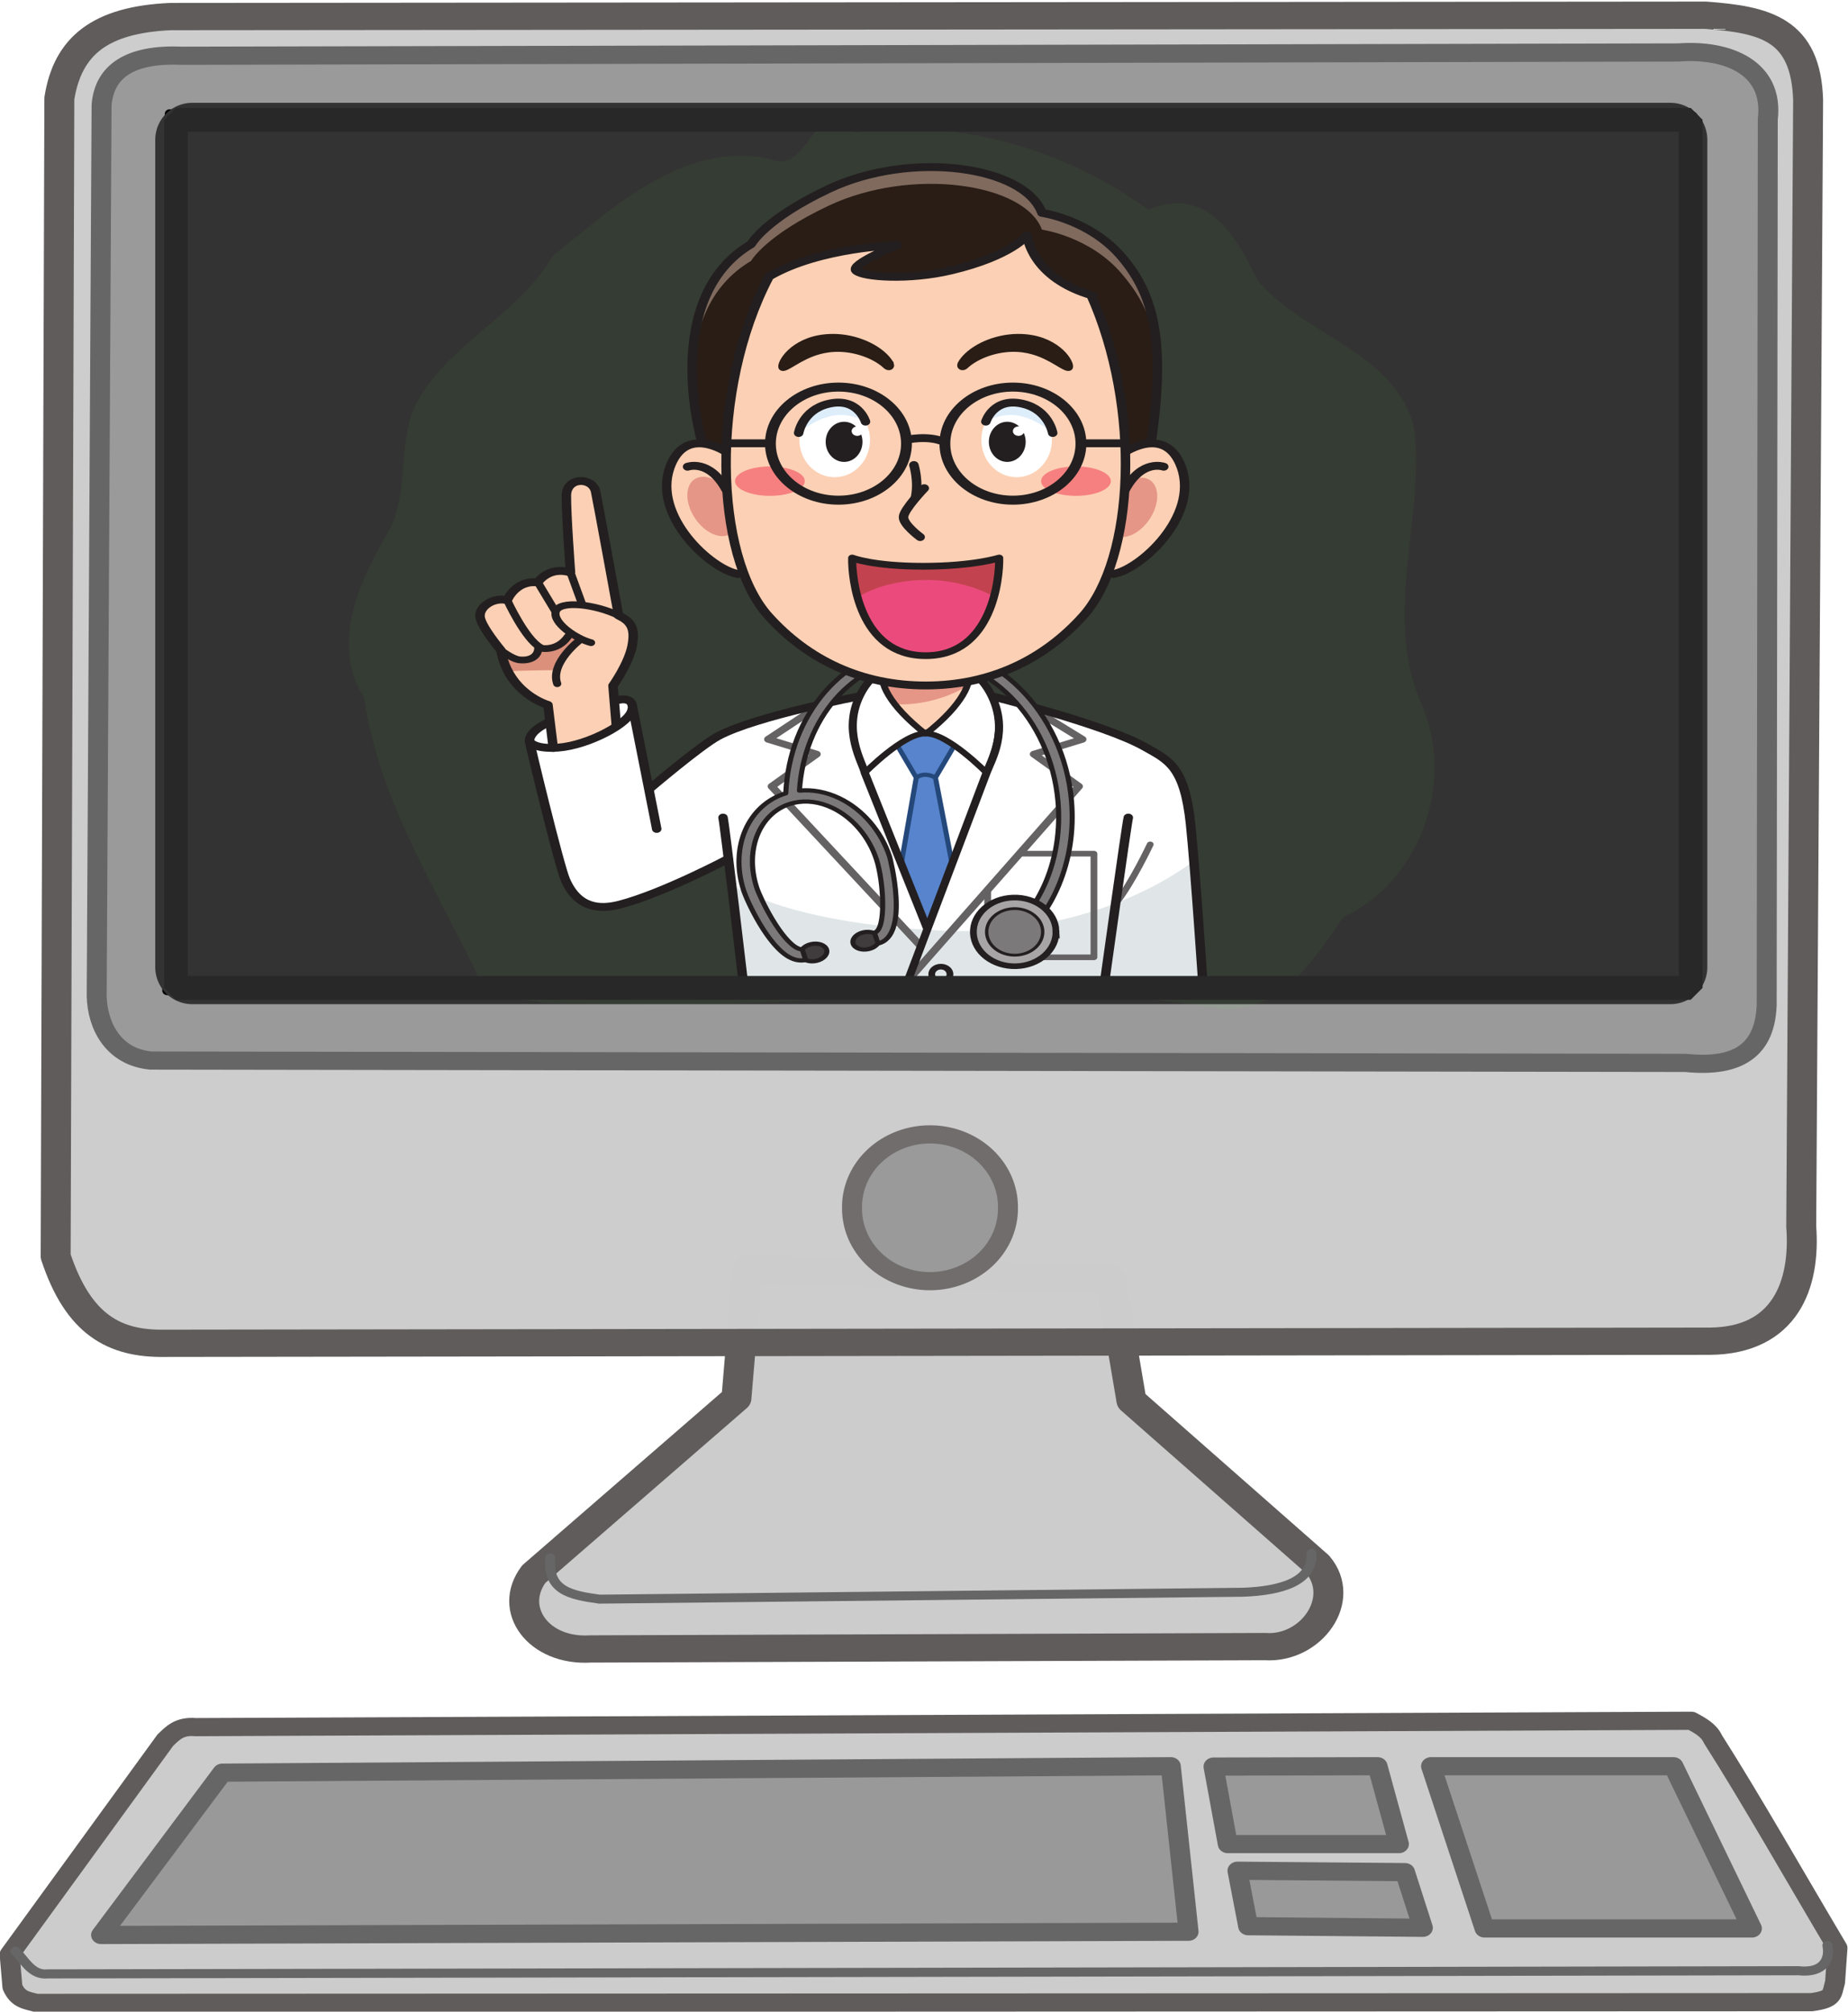 <?xml version="1.0" encoding="UTF-8"?>
<svg width="725.63" height="789.94" version="1.0" viewBox="0 0 680.28 740.57" xmlns="http://www.w3.org/2000/svg">
<defs>
<filter id="a" x="-.109" y="-.133" width="1.218" height="1.266" color-interpolation-filters="sRGB">
<feGaussianBlur stdDeviation="18.19"/>
</filter>
</defs>
<path transform="matrix(3.675 0 0 3.346 -1067.9 -1869.6)" d="m364.35 712.6-20.3 19.35c-2.64 3.88 0.48 8.58 5.67 8.23l67.58-0.26c4.61 0.35 8.23-5.19 5.28-9.03l-18.66-18.03-2.06-13.36-36.42-1.07z" fill="#ccc" stroke="#605c5c" stroke-linecap="round" stroke-linejoin="round" stroke-width="3"/>
<path transform="matrix(3.675 0 0 3.346 -1067.9 -1869.6)" d="m296.53 569.58-0.37 127.4c2.27 7.54 5.88 9.65 10.9 9.57l154.79-0.23c7.53-0.06 9.6-6.18 9.16-12.62l0.69-123.94c-0.22-7.82-4.33-8.84-10.28-9.33l-153.76 0.15c-7.06 0.35-10.3 3.24-11.13 9z" fill="#ccc" fill-opacity=".992" stroke="#605c5c" stroke-linecap="round" stroke-linejoin="round" stroke-width="3"/>
<path transform="matrix(3.675 0 0 3.346 -1067.9 -1869.6)" d="m300.76 570.32-0.49 98.03c0.08 3.39 1.74 6.7 5.4 7.09l153.76 0.26c5.58 0.63 7.95-1.69 8.12-6.35l0.11-97.47c0.62-5.66-3.99-7.76-8.94-7.35l-149.96 0.36c-5.12-0.24-7.73 1.68-8 5.43z" fill="#999" fill-opacity=".992" stroke="#666" stroke-linecap="round" stroke-linejoin="round" stroke-width="2"/>
<path transform="matrix(3.675 0 0 3.346 -1067.9 -1869.6)" d="m391.55 691.64a7.81 7.984 0 1 1-15.619 0 7.81 7.984 0 1 1 15.619 0z" fill="#999" fill-opacity=".992" stroke="#716d6d" stroke-linecap="round" stroke-linejoin="round" stroke-width="2"/>
<path transform="matrix(3.675 0 0 3.346 -1067.9 -1869.6)" d="m307.59 571.28-0.25 96.47h152.78v-96.22z" fill="#fff" fill-opacity=".992" stroke="#000" stroke-linecap="round" stroke-linejoin="round"/>
<path transform="matrix(3.675 0 0 3.346 -1067.9 -1869.6)" d="m345.71 730.16c-0.312 3.62 2.045 4.1 4.918 4.54l64.447-0.76c3.847-0.15 7.051-1.19 6.886-4.29" fill="none" stroke="#666" stroke-linecap="round" stroke-linejoin="round" stroke-width=".987"/>
<path transform="matrix(3.675 0 0 3.346 -1067.9 -1869.6)" d="m307.14 750.22-15.59 23.57 0.28 3.57c0.56 1.43 1.43 1.47 2.38 1.76l177.85-0.08c2.24-0.34 1.98-0.86 2.34-2.2l0.24-3.76c-4.15-7.66-8.64-16.36-12.47-22.97-0.41-0.99-1.29-1.51-2.17-2.03l-149.82 0.7c-1.65-0.16-2.31 0.68-3.04 1.44z" fill="#ccc" stroke="#605c5c" stroke-linecap="round" stroke-linejoin="round" stroke-width="2"/>
<path transform="matrix(3.675 0 0 3.346 -1067.9 -1869.6)" d="m292.14 773.43c0.96 1.06 1.64 2.68 3.22 2.5l175.35-0.35c2.63 0.33 3.2-1.39 2.92-2.78" fill="none" stroke="#666" stroke-linecap="round" stroke-linejoin="round"/>
<path transform="matrix(3.675 0 0 3.346 -1067.9 -1869.6)" d="m312.86 753.79-12.15 17.86 108.93-0.36-1.78-18.21z" fill="#999" stroke="#666" stroke-linecap="round" stroke-linejoin="round" stroke-width="2"/>
<path transform="matrix(3.675 0 0 3.346 -1067.9 -1869.6)" d="m412.14 753.12 1.43 8.529h17.14l-2.14-8.57z" fill="#999" stroke="#666" stroke-linecap="round" stroke-linejoin="round" stroke-width="2"/>
<path transform="matrix(3.675 0 0 3.346 -1067.9 -1869.6)" d="m433.93 753.08 5.36 17.85h26.78l-7.86-17.85z" fill="#999" stroke="#666" stroke-linecap="round" stroke-linejoin="round" stroke-width="2"/>
<path transform="matrix(3.675 0 0 3.346 -1067.9 -1869.6)" d="m414.54 764.58 1.07 6.102 17.5 0.176-1.79-6.124-16.78-0.154z" fill="#999" stroke="#666" stroke-linecap="round" stroke-linejoin="round" stroke-width="2"/>
<path d="m70.752 203.76v-152.31h544.14v304.62h-544.14z" fill="#333" stroke="#333" stroke-linejoin="round" stroke-width="27.204"/>
<path d="m175.82 358.95c-16.111-33.055-36.496-65.227-41.835-102.28-12.066-18.783-2.394-40.709 7.242-58.061 11.181-16.142 3.375-37.057 13.784-53.198 12.746-20.17 36.441-30.443 48.469-51.211 22.659-18.137 48.152-42.331 79.808-35.738 15.323 6.993 16.542-27.256 31.58-9.769 37.927-5.259 77.075 6.081 107.82 28.504 21.671-9.05 32.424 9.76 40.248 26.05 17.048 20.36 50.602 26.094 57.69 54.425 3.898 33.955-11.959 69.498 2.978 102.27 11.989 28.412-0.962 64.739-29.254 77.786-10.569 15.774-24.058 36.11-45.783 33.582-36.453-6.19-73.742-6.788-110.68-7.907-45.713 7.763-92.264 6.521-138.44 5.855-4.05-2.253-42.695-2.153-23.624-10.31z" fill="#55e529" filter="url(#a)" opacity=".219"/>
<g transform="matrix(.249 0 0 -.207 174.96 365.8)">
<path d="m1076.3 7s-11.79 213.83-18.81 294.46c-8.99 103.34-32.72 113.67-67.716 137.5-59.832 40.73-204.52 82.312-204.52 82.312h-238.8s-131.6-21.71-191.43-62.445l-97.398-86.988-30.742 149.49-67.832-4.523-55.286-36.914-21.308-21.067s42.93-245.55 53.523-263.24c12.09-20.199 22.602-43.762 59.934-40.918 46.855 3.566 178.72 86.656 178.72 86.656l22.878-234.33h678.78" fill="#fff"/>
<path d="m691.43 112.03c-126.74 6.84-246.44 33.309-317.58 84.93 1.972-0.641 27.8-189.96 27.8-189.96h672.53s-6.99 151.97-12.85 228.2c-81.096-72.5-215.16-131.51-369.9-123.17" fill="#e0e6e8"/>
<path d="m722.49 590.63s-0.586-38.43 12.043-54.375l-66.621-78.254-70.801 78.254c12.625 15.945 12.039 54.375 12.039 54.375h113.34" fill="#fcd0b4"/>
<path d="m614.8 578.27h104.39l6.836-31.856s-55.976-44.875-131.31-28.34l20.078 60.196" fill="#e59686"/>
<path d="m558.32 442.41 106.84 23.918 63.574-13.328 45.235-10.59-105.64-340.24-110 340.24" fill="#fff"/>
<path d="m630.6 234.88 21.329 149.29-35.411 72.348 50.957 9.808 48.211-9.808-35.398-72.348 25.937-154.92-38.75-111.87-36.875 117.5" fill="#5784cc"/>
<path d="m629.98 233 21.954 151.17-35.411 72.348 50.957 9.808 48.211-9.808-35.398-72.348 24.062-149.92" fill="none" stroke="#24487a" stroke-linecap="round" stroke-linejoin="round" stroke-miterlimit="10" stroke-width="7.5"/>
<path d="m651.93 384.17s11.132 11.508 28.359 0" fill="none" stroke="#24487a" stroke-linecap="round" stroke-linejoin="round" stroke-miterlimit="10" stroke-width="7.5"/>
<path d="m817.85 511.26 79.675-58.922-71.66-26.391 66.43-57.308-248.98-340.01" fill="none" stroke="#656263" stroke-linecap="round" stroke-linejoin="round" stroke-miterlimit="10" stroke-width="12"/>
<path d="m510.9 514.41-77.89-62.066 71.66-26.391-66.426-57.308 218.42-281.68" fill="none" stroke="#656263" stroke-linecap="round" stroke-linejoin="round" stroke-miterlimit="10" stroke-width="12"/>
<path d="m997.83 265.47s-26.926-68.797-50.254-103.8" fill="none" stroke="#656263" stroke-linecap="round" stroke-linejoin="round" stroke-miterlimit="10" stroke-width="10"/>
<path d="m804.64 248.93h109.98v-184.26h-157.14v119.85" fill="none" stroke="#656263" stroke-linecap="round" stroke-linejoin="round" stroke-miterlimit="10" stroke-width="10"/>
<path d="m609.15 590.63s0.586-38.43-12.039-54.375" fill="none" stroke="#231f20" stroke-linecap="round" stroke-linejoin="round" stroke-miterlimit="10" stroke-width="14"/>
<path d="m567.91 528.83s-152.55-34.609-208.93-70.832c-26.465-17.012-101.39-93.75-101.39-93.75" fill="none" stroke="#231f20" stroke-linecap="round" stroke-linejoin="round" stroke-miterlimit="10" stroke-width="14"/>
<path d="m665.16 462.38c-54.343 51.559-69.355 93.121-62.019 113.95 0 0-19.375-11.25-33.125-42.707-28.594-65.406 2.781-122.93 5.808-140.8 0 0 57.942 70.891 89.336 69.559" fill="#fff"/>
<path d="m665.16 462.38c-54.343 51.559-69.355 93.121-62.019 113.95 0 0-19.375-11.25-33.125-42.707-28.594-65.406 2.781-122.93 5.808-140.8 0 0 57.942 70.891 89.336 69.559z" fill="none" stroke="#231f20" stroke-linecap="round" stroke-linejoin="round" stroke-miterlimit="10" stroke-width="10"/>
<path d="m603.14 576.33s-19.375-11.25-33.125-42.707c-28.594-65.406 2.781-122.93 5.808-140.8l91.66-275.44" fill="none" stroke="#231f20" stroke-linecap="round" stroke-linejoin="round" stroke-miterlimit="10" stroke-width="12"/>
<path d="m763.73 528.83s166.17-49.141 226-89.871c34.996-23.832 58.726-34.16 67.716-137.5 7.02-80.629 18.81-294.46 18.81-294.46" fill="none" stroke="#231f20" stroke-linecap="round" stroke-linejoin="round" stroke-miterlimit="10" stroke-width="14"/>
<path d="m366.24 313.13c2.5-11.668 31.25-306.13 31.25-306.13" fill="none" stroke="#231f20" stroke-linecap="round" stroke-linejoin="round" stroke-miterlimit="10" stroke-width="14"/>
<path d="M 965.41,313.129 C 962.91,301.461 928.73,7 928.73,7" fill="none" stroke="#231f20" stroke-linecap="round" stroke-linejoin="round" stroke-miterlimit="10" stroke-width="14"/>
<path d="m666.48 462.38c54.344 51.559 69.356 93.121 62.024 113.95 0 0 19.375-11.25 33.125-42.707 28.594-65.406-2.785-122.93-5.813-140.8 0 0-57.937 70.891-89.336 69.559" fill="#fff"/>
<path d="m666.48 462.38c54.344 51.559 69.356 93.121 62.024 113.95 0 0 19.375-11.25 33.125-42.707 28.594-65.406-2.785-122.93-5.813-140.8 0 0-57.937 70.891-89.336 69.559z" fill="none" stroke="#231f20" stroke-linecap="round" stroke-linejoin="round" stroke-miterlimit="10" stroke-width="10"/>
<path d="m728.51 576.33s19.375-11.25 33.125-42.707c28.594-65.406 0.672-119.6-5.813-140.8l-116.95-371.8" fill="none" stroke="#231f20" stroke-linecap="round" stroke-linejoin="round" stroke-miterlimit="10" stroke-width="12"/>
<path d="m701.8 34.52c0-7.461-6.055-13.5-13.504-13.5-7.453 0-13.508 6.039-13.508 13.5 0 7.461 6.055 13.5 13.508 13.5 7.449 0 13.504-6.039 13.504-13.5" fill="#e0e6e8"/>
<path d="m701.8 34.52c0-7.461-6.055-13.5-13.504-13.5-7.453 0-13.508 6.039-13.508 13.5 0 7.461 6.055 13.5 13.508 13.5 7.449 0 13.504-6.039 13.504-13.5z" fill="none" stroke="#231f20" stroke-miterlimit="10" stroke-width="10"/>
<path d="m207.93 521.33c22.09 7.422 23.933-7.559 23.933-7.559s37.016-223.91 36.426-221.2" fill="none" stroke="#231f20" stroke-linecap="round" stroke-linejoin="round" stroke-miterlimit="10" stroke-width="14"/>
<path d="m114.03 485.71s-36.113-16.887-33.601-37.719c-0.273-2.129 43.269-218.92 52.656-245.16 18.215-50.918 50.586-53.726 80.293-44.519 63.816 19.793 160.5 81.402 160.5 81.402" fill="none" stroke="#231f20" stroke-linecap="round" stroke-linejoin="round" stroke-miterlimit="10" stroke-width="14"/>
<path d="m115.3 436.86-7.856 76.602s-58.238 19.766-69.59 97.324c0 0-29.473 42.227-30.789 59.422-1.477 19.082 20.906 35.293 40.176 29.551 0 0 12.117 36.027 45.106 31.601 0 0 16.086 29.524 48.437 17.707 0 0-6.453 103.72-6.094 137.04 0.364 33.321 38.594 32.559 43.203 6.848 3.403-18.976 33.469-217.21 33.469-217.21l0.363-3.105c17.879-10.422 25.333-21.926 20.133-54.211-5.117-31.649-28.258-70.731-28.258-70.731l5-72.121-49.589-27.879-43.711-10.84" fill="#fcd0b4"/>
<path d="m44.387 604.79s15.945-15.879 30.27-10.91c14.316 4.973 18.617 19.133 18.617 19.133s16.114-2.922 25.016 3.73c8.906 6.66 21.457 23.524 21.457 23.524l15.32-12.43s-33.32-35.781-33.804-52.414c0 0-61.496-0.664-69.043-2.176-7.562-1.535-7.832 31.543-7.832 31.543" fill="#da907b"/>
<path d="m115.3 436.86-7.856 76.602s-58.238 19.766-69.59 97.324c0 0-29.473 42.227-30.789 59.422-1.477 19.082 20.906 35.293 40.176 29.551 0 0 12.117 36.027 45.106 31.601 0 0 16.086 29.524 48.437 17.707 0 0-6.453 103.72-6.094 137.04 0.364 33.321 38.594 32.559 43.203 6.848 3.403-18.976 33.469-217.21 33.469-217.21l0.363-3.105c17.879-10.422 25.333-21.926 20.133-54.211-5.117-31.649-28.258-70.731-28.258-70.731l5-72.121" fill="none" stroke="#231f20" stroke-linecap="round" stroke-linejoin="round" stroke-miterlimit="10" stroke-width="14"/>
<path d="m211.73 672.64c-34.738 20.234-87.265 27.148-92.66 7.226-5.386-19.922 29.844-48.859 52.09-55.676" fill="none" stroke="#231f20" stroke-linecap="round" stroke-linejoin="round" stroke-miterlimit="10" stroke-width="12"/>
<path d="m154.94 629.28s-44.836-40.695-33.796-78.066" fill="none" stroke="#231f20" stroke-linecap="round" stroke-linejoin="round" stroke-miterlimit="10" stroke-width="12"/>
<path d="m140.79 749.07 17.07-56.211" fill="none" stroke="#231f20" stroke-linecap="round" stroke-linejoin="round" stroke-miterlimit="10" stroke-width="12"/>
<path d="m92.383 731.75 26.047-52.02" fill="none" stroke="#231f20" stroke-linecap="round" stroke-linejoin="round" stroke-miterlimit="10" stroke-width="12"/>
<path d="m37.277 611.24s17.027-16.394 28.555-17.664c15.938-1.758 27.324 6.336 27.383 21.563 0 0 26.758-9.68 44.148 20.554" fill="none" stroke="#231f20" stroke-linecap="round" stroke-linejoin="round" stroke-miterlimit="10" stroke-width="12"/>
<path d="m47.246 699.76s26.297-68.953 48.898-84.031" fill="none" stroke="#231f20" stroke-linecap="round" stroke-linejoin="round" stroke-miterlimit="10" stroke-width="12"/>
<path d="m80.43 447.99s6.887-13.75 42.519-10.367c44.461 4.219 105.85 43.66 108.91 67.5" fill="none" stroke="#231f20" stroke-linecap="round" stroke-linejoin="round" stroke-miterlimit="10" stroke-width="14"/>
<path d="m519.32 78.398c2.188-8.199-4.492-17.18-14.961-20.059-10.449-2.859-20.703 1.48-22.902 9.691-2.195 8.188 4.504 17.16 14.953 20.02s20.711-1.48 22.91-9.652" fill="#403c3d"/>
<path d="m519.32 78.398c2.188-8.199-4.492-17.18-14.961-20.059-10.449-2.859-20.703 1.48-22.902 9.691-2.195 8.188 4.504 17.16 14.953 20.02s20.711-1.48 22.91-9.652z" fill="none" stroke="#231f20" stroke-miterlimit="10" stroke-width="7.5"/>
<path d="m558.66 88.93c2.199-8.211 12.453-12.508 22.903-9.648 10.449 2.867 17.148 11.808 14.941 20.02-2.188 8.187-12.441 12.527-22.899 9.648-10.441-2.847-17.14-11.828-14.945-20.019" fill="#403c3d"/>
<path d="m558.66 88.93c2.199-8.211 12.453-12.508 22.903-9.648 10.449 2.867 17.148 11.808 14.941 20.02-2.188 8.187-12.441 12.527-22.899 9.648-10.441-2.847-17.14-11.828-14.945-20.019z" fill="none" stroke="#231f20" stroke-miterlimit="10" stroke-width="7.5"/>
<path d="m881.44 342.73c-11.458 159.72-115.36 282.89-231.65 274.54-105.47-7.551-185.37-120.78-190.77-260.96-55.063-20.188-83.008-95.348-62.422-172.22 5.41-20.141 36.609-101.54 69.89-120.64 5.489-3.129 10.911-4.617 16.204-4.438 1.953 0.059 3.875 0.359 5.789 0.887l-5.274 19.281c-1.777-0.461-4.043 0.051-6.758 1.629-24.382 14-54.531 86.082-60.539 108.47-18.57 69.348 6.145 136.68 55.09 150.09 18.32 5.02 38.067 1.891 57.109-9.043 29.942-17.156 54.317-51.68 65.196-92.328 10.039-37.43 15.039-124.51-3.203-129.52l5.273-19.289c47.883 13.129 17.617 152.6 17.246 154-12.226 45.668-40.097 84.731-74.558 104.5-19.282 11.047-39.368 15.547-58.84 13.418 6.777 127.26 78.136 229 172.03 235.74 105.27 7.55 199.59-107.1 210.23-255.56 7.121-99.379-25.078-193.18-84.043-244.78l13.028-15.602c63.691 55.75 98.547 156.08 90.969 261.82" fill="#7b7979"/>
<path d="m881.44 342.73c-11.458 159.72-115.36 282.89-231.65 274.54-105.47-7.551-185.37-120.78-190.77-260.96-55.063-20.188-83.008-95.348-62.422-172.22 5.41-20.141 36.609-101.54 69.89-120.64 5.489-3.129 10.911-4.617 16.204-4.438 1.953 0.059 3.875 0.359 5.789 0.887l-5.274 19.281c-1.777-0.461-4.043 0.051-6.758 1.629-24.382 14-54.531 86.082-60.539 108.47-18.57 69.348 6.145 136.68 55.09 150.09 18.32 5.02 38.067 1.891 57.109-9.043 29.942-17.156 54.317-51.68 65.196-92.328 10.039-37.43 15.039-124.51-3.203-129.52l5.273-19.289c47.883 13.129 17.617 152.6 17.246 154-12.226 45.668-40.097 84.731-74.558 104.5-19.282 11.047-39.368 15.547-58.84 13.418 6.777 127.26 78.136 229 172.03 235.74 105.27 7.55 199.59-107.1 210.23-255.56 7.121-99.379-25.078-193.18-84.043-244.78l13.028-15.602c63.691 55.75 98.547 156.08 90.969 261.82z" fill="none" stroke="#231f20" stroke-linecap="round" stroke-linejoin="round" stroke-miterlimit="10" stroke-width="7.5"/>
<path d="m858.52 111.96c1.172-33.73-25.223-62.02-58.946-63.18-33.742-1.172-62.011 25.23-63.183 58.957-1.153 33.731 25.234 62 58.965 63.16 33.73 1.172 62.011-25.207 63.164-58.937" fill="#a7a5a6"/>
<path d="m858.52 111.96c1.172-33.73-25.223-62.02-58.946-63.18-33.742-1.172-62.011 25.23-63.183 58.957-1.153 33.731 25.234 62 58.965 63.16 33.73 1.172 62.011-25.207 63.164-58.937z" fill="none" stroke="#231f20" stroke-miterlimit="10" stroke-width="10"/>
<path d="m838.85 111.28c0.781-22.859-17.11-42.043-39.961-42.82-22.871-0.789-42.032 17.109-42.824 39.961-0.79 22.859 17.101 42.027 39.972 42.808 22.852 0.79 42.024-17.101 42.813-39.949" fill="#7b7979"/>
<path d="m838.85 111.28c0.781-22.859-17.11-42.043-39.961-42.82-22.871-0.789-42.032 17.109-42.824 39.961-0.79 22.859 17.101 42.027 39.972 42.808 22.852 0.79 42.024-17.101 42.813-39.949z" fill="none" stroke="#231f20" stroke-miterlimit="10" stroke-width="5"/>
<path d="m335.77 994.62s-61.922 242.83 72.011 338.38c0 0 20.742 45 115.15 98.41 121.28 68.6 289.1 40.43 314.82-42.87 0 0 71.379-11.65 118.83-79.63 45.328-64.92 64.918-128.59 42.473-312.34l0.32-85.097-648.36-48.977-15.246 132.13" fill="#291d16"/>
<path d="m407.78 1303.2s20.742 45 115.15 98.4c121.28 68.61 289.1 40.43 314.82-42.87 0 0 71.379-11.65 118.83-79.63 30.742-44.02 49.618-87.52 51.598-168.22 2.27 100.35-17.282 148.83-51.598 197.98-47.449 67.98-118.83 79.63-118.83 79.63-25.723 83.3-193.54 111.47-314.82 42.87-94.407-53.41-115.15-98.41-115.15-98.41-74.468-53.13-88.355-151.78-86.043-228.91 2.117 71.29 20.867 152.65 86.043 199.16" fill="#806a5d"/>
<path d="m999.06 966.81 0.203-55.352 0.117 0.012-0.215 56.277c-0.039-0.312-0.066-0.625-0.105-0.937" fill="#644a3f"/>
<path d="m960.96 963.46s60.353 48.389 83.023-27.492c26.04-87.176-61.246-182.22-100.86-189.65" fill="#fcd0b4"/>
<path d="m960.96 963.46s60.353 48.389 83.023-27.492c26.04-87.176-61.246-182.22-100.86-189.65" fill="none" stroke="#231f20" stroke-linecap="round" stroke-linejoin="round" stroke-miterlimit="10" stroke-width="14"/>
<path d="m1000.7 851.59c-12.41-28.234-35.922-45.176-52.528-37.883-16.609 7.297-20.007 36.106-7.586 64.336 12.422 28.215 35.938 45.168 52.539 37.863 16.605-7.297 19.985-36.105 7.575-64.316" fill="#e59686"/>
<path d="m1017.8 937.12s-32.049 14.094-56.873-40.613" fill="none" stroke="#231f20" stroke-linecap="round" stroke-linejoin="round" stroke-miterlimit="10" stroke-width="14"/>
<path d="m370.75 963.46s-60.356 48.389-83.027-27.492c-26.039-87.176 61.25-182.22 100.86-189.65" fill="#fcd0b4"/>
<path d="m370.75 963.46s-60.356 48.389-83.027-27.492c-26.039-87.176 61.25-182.22 100.86-189.65" fill="none" stroke="#231f20" stroke-linecap="round" stroke-linejoin="round" stroke-miterlimit="10" stroke-width="14"/>
<path d="m320.96 853.22c12.41-28.211 35.93-45.176 52.527-37.879 16.606 7.305 20 36.094 7.579 64.324-12.403 28.215-35.934 45.176-52.528 37.863-16.601-7.296-19.98-36.074-7.578-64.308" fill="#e59686"/>
<path d="m313.87 937.12s32.063 14.094 56.887-40.613" fill="none" stroke="#231f20" stroke-linecap="round" stroke-linejoin="round" stroke-miterlimit="10" stroke-width="14"/>
<path d="m910.19 1242.7c74.871-200.64 64.578-469.11-11.583-570.95-58.8-78.621-138.02-123.68-232.75-123.68-94.738 0-173.96 45.058-232.75 123.68-79.929 106.87-86.574 402.67 0.821 602.42l1.66 2.12c74.355 51.44 187.79 54.84 187.79 54.84s-70.547-34.19-60.371-45.36c10.566-11.6 78.164-17.36 140.41 0.43 89.836 25.67 112.28 62.37 112.28 62.37s5.692-75.75 97.383-107.12" fill="#fcd0b4"/>
<path d="m910.19 1242.7c74.871-200.64 64.578-469.11-11.583-570.95-58.8-78.621-138.02-123.68-232.75-123.68-94.738 0-173.96 45.058-232.75 123.68-79.929 106.87-86.574 402.67 0.821 602.42l1.66 2.12c74.355 51.44 187.79 54.84 187.79 54.84s-70.547-34.19-60.371-45.36c10.566-11.6 78.164-17.36 140.41 0.43 89.836 25.67 112.28 62.37 112.28 62.37s5.692-75.75 97.383-107.12" fill="none" stroke="#231f20" stroke-linecap="round" stroke-linejoin="round" stroke-miterlimit="10" stroke-width="14"/>
<path d="m372.26 978.8h64.082" fill="none" stroke="#231f20" stroke-linecap="round" stroke-linejoin="round" stroke-miterlimit="10" stroke-width="14"/>
<path d="m487.17 911.48c0-14.454-23.086-26.172-51.57-26.172-28.481 0-51.606 11.718-51.606 26.172 0 14.453 23.125 26.144 51.606 26.144 28.484 0 51.57-11.691 51.57-26.144" fill="#f6807f"/>
<path d="m939.61 911.48c0-14.454-23.093-26.172-51.582-26.172-28.476 0-51.589 11.718-51.589 26.172 0 14.453 23.113 26.144 51.589 26.144 28.489 0 51.582-11.691 51.582-26.144" fill="#f6807f"/>
<path d="m583.57 984.74c0-36.601-23.379-66.258-52.207-66.258s-52.187 29.657-52.187 66.258c0 36.602 23.359 66.272 52.187 66.272s52.207-29.67 52.207-66.272" fill="#fff"/>
<path d="m572.44 981.38c0-19.695-12.175-35.703-27.207-35.703-15.031 0-27.226 16.008-27.226 35.703 0 19.721 12.195 35.681 27.226 35.681 15.032 0 27.207-15.96 27.207-35.681" fill="#231f20"/>
<path d="m478.07 997.1s5.547 40.428 43.313 51.668c44.187 13.14 55.516-31.46 55.516-31.46s-23.008 17.11-50.43 10.12c-25.84-6.59-48.399-30.328-48.399-30.328" fill="#deedfa"/>
<path d="m576.9 1017.3s-11.329 44.6-55.516 31.46c-37.766-11.24-43.313-51.668-43.313-51.668" fill="none" stroke="#231f20" stroke-linecap="round" stroke-linejoin="round" stroke-miterlimit="10" stroke-width="14"/>
<path d="m573.06 1000.4c0-4.646-3.735-8.415-8.332-8.415-4.598 0-8.332 3.769-8.332 8.415 0 4.64 3.734 8.41 8.332 8.41 4.597 0 8.332-3.77 8.332-8.41" fill="#fff"/>
<path d="m748.14 984.74c0-36.601 23.359-66.258 52.187-66.258 28.84 0 52.195 29.657 52.195 66.258 0 36.602-23.355 66.272-52.195 66.272-28.828 0-52.187-29.67-52.187-66.272" fill="#fff"/>
<path d="m759.26 981.38c0-19.695 12.187-35.703 27.207-35.703 15.039 0 27.226 16.008 27.226 35.703 0 19.721-12.187 35.681-27.226 35.681-15.02 0-27.207-15.96-27.207-35.681" fill="#231f20"/>
<path d="m853.64 997.1s-5.559 40.428-43.313 51.668c-44.199 13.14-55.527-31.46-55.527-31.46s23.008 17.11 50.429 10.12c25.852-6.59 48.411-30.328 48.411-30.328" fill="#deedfa"/>
<path d="m754.8 1017.3s11.328 44.6 55.527 31.46c37.754-11.24 43.313-51.668 43.313-51.668" fill="none" stroke="#231f20" stroke-linecap="round" stroke-linejoin="round" stroke-miterlimit="10" stroke-width="14"/>
<path d="m794.78 1000.4c0-4.646 3.731-8.415 8.34-8.415 4.59 0 8.32 3.769 8.32 8.415 0 4.64-3.73 8.41-8.32 8.41-4.609 0-8.34-3.77-8.34-8.41" fill="#fff"/>
<path d="m636.7 984.83s32.071 9.051 55.93-3.449" fill="none" stroke="#231f20" stroke-linecap="round" stroke-linejoin="round" stroke-miterlimit="10" stroke-width="14"/>
<path d="m334.15 984.69s-60.3 252.76 73.633 348.31c0 0 20.742 45 115.15 98.41 121.28 68.6 289.1 40.43 314.82-42.87 0 0 71.379-11.65 118.83-79.63 45.328-64.92 64.918-146.02 42.473-329.76" fill="none" stroke="#231f20" stroke-linecap="round" stroke-linejoin="round" stroke-miterlimit="10" stroke-width="14"/>
<path d="m615.04 1120.4c-4.297 10.01-14.07 21.62-27.266 30.56-13.105 9.06-29.628 15.55-45.722 17.68-16.094 2.28-31.387-0.01-41.485-3.41-20.632-6.64-35.019-20.8-42.011-31.96-7.168-11.36-8.301-19.83-5.45-21.68 6.282-4.24 25.293 19.62 55.403 29.26 7.469 2.51 18.562 4.88 31.297 4.28 12.683-0.5 26.777-4.05 38.847-9.81 12.129-5.67 22.024-13.44 27.911-20.17 4.414-5.24 10.527-2.47 8.476 5.25" fill="#291d16"/>
<path d="m615.04 1120.4c-4.297 10.01-14.07 21.62-27.266 30.56-13.105 9.06-29.628 15.55-45.722 17.68-16.094 2.28-31.387-0.01-41.485-3.41-20.632-6.64-35.019-20.8-42.011-31.96-7.168-11.36-8.301-19.83-5.45-21.68 6.282-4.24 25.293 19.62 55.403 29.26 7.469 2.51 18.562 4.88 31.297 4.28 12.683-0.5 26.777-4.05 38.847-9.81 12.129-5.67 22.024-13.44 27.911-20.17 4.414-5.24 10.527-2.47 8.476 5.25z" fill="none" stroke="#291d16" stroke-miterlimit="10" stroke-width="7.5"/>
<path d="m716.67 1120.4c4.297 10.01 14.07 21.62 27.254 30.56 13.105 9.06 29.629 15.55 45.722 17.68 16.106 2.28 31.387-0.01 41.497-3.41 20.632-6.64 35.007-20.8 42-31.96 7.175-11.36 8.3-19.83 5.449-21.68-6.27-4.24-25.293 19.62-55.391 29.26-7.48 2.51-18.562 4.88-31.301 4.28-12.683-0.5-26.765-4.05-38.843-9.81-12.141-5.67-22.024-13.44-27.914-20.17-4.422-5.24-10.536-2.47-8.473 5.25" fill="#291d16"/>
<path d="m716.67 1120.4c4.297 10.01 14.07 21.62 27.254 30.56 13.105 9.06 29.629 15.55 45.722 17.68 16.106 2.28 31.387-0.01 41.497-3.41 20.632-6.64 35.007-20.8 42-31.96 7.175-11.36 8.3-19.83 5.449-21.68-6.27-4.24-25.293 19.62-55.391 29.26-7.48 2.51-18.562 4.88-31.301 4.28-12.683-0.5-26.765-4.05-38.843-9.81-12.141-5.67-22.024-13.44-27.914-20.17-4.422-5.24-10.536-2.47-8.473 5.25z" fill="none" stroke="#291d16" stroke-miterlimit="10" stroke-width="7.5"/>
<path d="m648.42 940.1s7.441-28.215 2.48-57.266" fill="none" stroke="#231f20" stroke-linecap="round" stroke-linejoin="round" stroke-miterlimit="10" stroke-width="14"/>
<path d="m663.79 898.89s-29.961-37.453-30.715-50.93c-0.75-13.477 24.621-35.945 24.621-35.945" fill="none" stroke="#231f20" stroke-linecap="round" stroke-linejoin="round" stroke-miterlimit="10" stroke-width="14"/>
<path d="m637.46 978.17c0-55.539-45.02-100.55-100.57-100.55-55.528 0-100.56 45.008-100.56 100.55 0 55.542 45.027 100.56 100.56 100.56 55.546 0 100.57-45.02 100.57-100.56z" fill="none" stroke="#231f20" stroke-linecap="round" stroke-linejoin="round" stroke-miterlimit="10" stroke-width="16"/>
<path d="m959.45 978.8h-64.082" fill="none" stroke="#231f20" stroke-linecap="round" stroke-linejoin="round" stroke-miterlimit="10" stroke-width="14"/>
<path d="m694.26 978.17c0-55.539 45.019-100.55 100.55-100.55 55.547 0 100.57 45.008 100.57 100.55 0 55.542-45.019 100.56-100.57 100.56-55.528 0-100.55-45.02-100.55-100.56z" fill="none" stroke="#231f20" stroke-linecap="round" stroke-linejoin="round" stroke-miterlimit="10" stroke-width="16"/>
<path d="m662.14 760.07c74.187 0 112.38 14.684 112.38 14.684 0.648-34.863-9.762-173.68-108.66-173.68-98.894 0-109.32 138.82-108.66 173.68 0 0 30.785-14.684 104.95-14.684" fill="#eb4b7c"/>
<path d="m667.14 735.71c38.062 0 73.047-12.246 101.21-30.344 5.32 26.203 6.375 57.606 6.168 69.395 0 0-38.192-14.684-112.38-14.684-74.161 0-104.95 14.684-104.95 14.684-0.23-12.028 0.871-44.063 6.465-70.848 27.031 20.281 64.399 31.797 103.48 31.797" fill="#c2434f"/>
<path d="m662.14 760.07c74.187 0 112.38 14.684 112.38 14.684 0.648-34.863-9.762-173.68-108.66-173.68-98.894 0-109.32 138.82-108.66 173.68 0 0 30.785-14.684 104.95-14.684z" fill="none" stroke="#231f20" stroke-linecap="round" stroke-linejoin="round" stroke-miterlimit="10" stroke-width="12"/>
</g>
<path d="m64.798 203.89v-159.79h557.57v319.58h-557.57z" fill="none" stroke="#282828" stroke-linecap="round" stroke-linejoin="bevel" stroke-width="8.748"/>
</svg>
